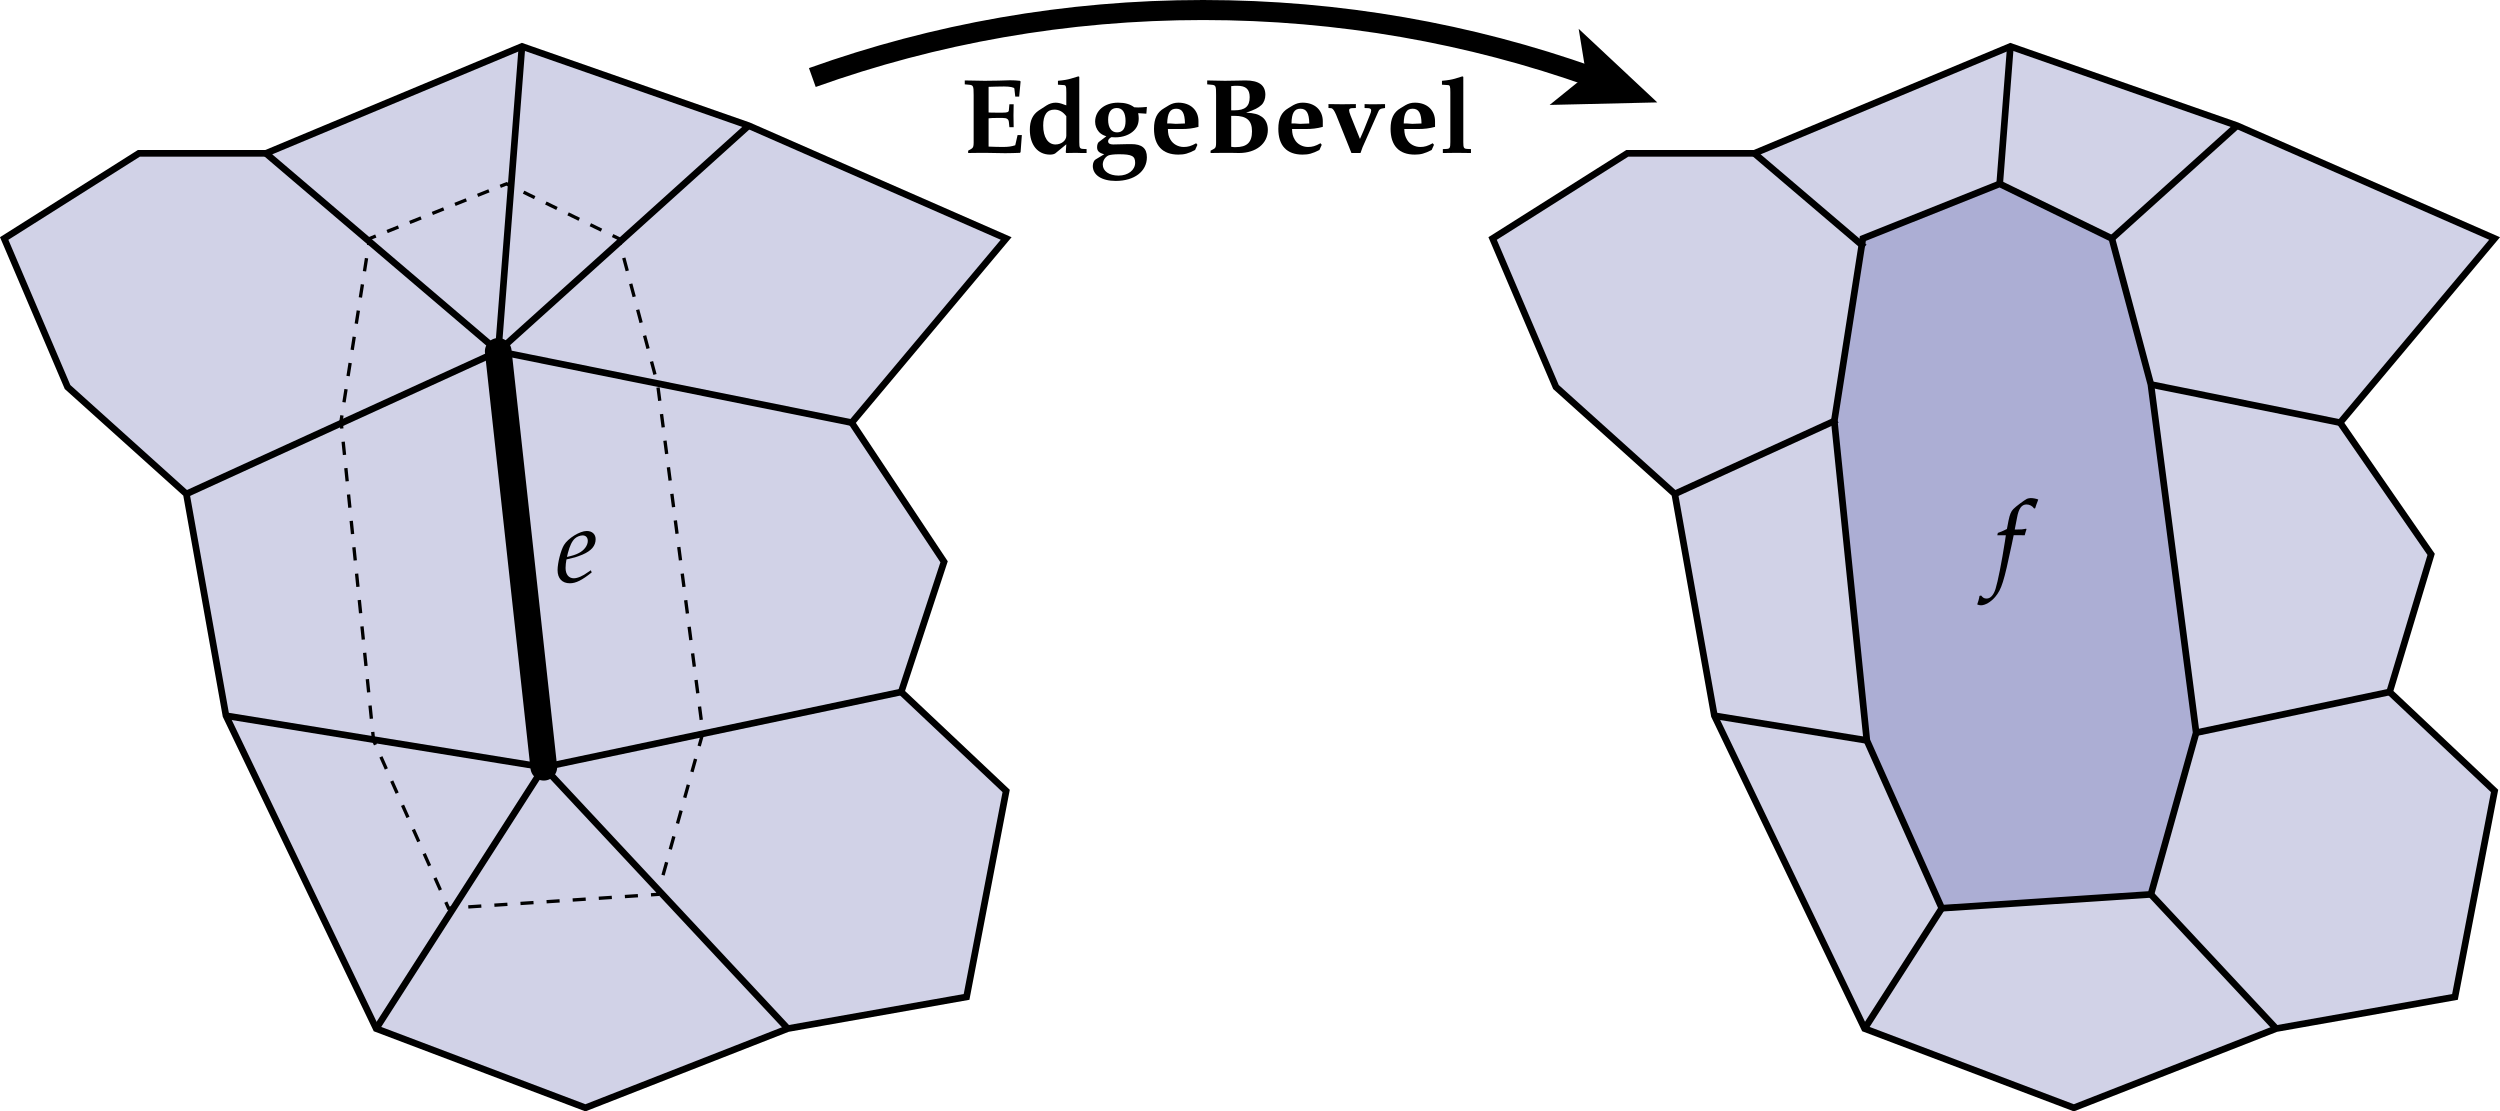 <?xml version="1.0" encoding="utf-8"?>
<!-- Generator: Adobe Illustrator 16.0.4, SVG Export Plug-In . SVG Version: 6.00 Build 0)  -->
<!DOCTYPE svg PUBLIC "-//W3C//DTD SVG 1.1//EN" "http://www.w3.org/Graphics/SVG/1.1/DTD/svg11.dtd">
<svg version="1.1" id="Layer_1" xmlns="http://www.w3.org/2000/svg" xmlns:xlink="http://www.w3.org/1999/xlink" x="0px" y="0px"
	 width="374.262px" height="166.379px" viewBox="0 0 374.262 166.379" enable-background="new 0 0 374.262 166.379"
	 xml:space="preserve">
<g>
	<g>
		<g>
			<path fill="none" stroke="#000000" stroke-width="3" stroke-miterlimit="10" d="M238.239,11.479
				C220.064,5.018,200.496,1.5,180.104,1.5c-20.525,0-40.219,3.564-58.494,10.107"/>
			<g>
				<polygon points="248.105,15.332 236.335,4.315 237.47,11.275 231.989,15.709 				"/>
			</g>
		</g>
	</g>
	<g>
		<polygon opacity="0.2" fill="#1B1F8A" points="39.812,22.958 20.785,22.958 0.627,35.704 10.113,57.938 27.9,73.945 
			33.829,107.147 56.317,153.985 87.64,165.843 117.93,153.985 144.699,149.243 150.627,118.412 134.916,103.59 141.334,84.103 
			127.505,63.273 150.627,35.704 112.075,18.808 78.143,6.95 		"/>
		
			<line fill="none" stroke="#000000" stroke-width="4" stroke-linecap="round" stroke-miterlimit="10" x1="74.589" y1="52.602" x2="81.408" y2="114.855"/>
		<line fill="none" stroke="#000000" stroke-miterlimit="10" x1="74.589" y1="52.602" x2="112.075" y2="18.808"/>
		<line fill="none" stroke="#000000" stroke-miterlimit="10" x1="74.589" y1="52.602" x2="39.812" y2="22.958"/>
		<line fill="none" stroke="#000000" stroke-miterlimit="10" x1="74.589" y1="52.602" x2="27.9" y2="73.945"/>
		<line fill="none" stroke="#000000" stroke-miterlimit="10" x1="81.408" y1="114.855" x2="33.829" y2="107.147"/>
		<line fill="none" stroke="#000000" stroke-miterlimit="10" x1="81.408" y1="114.855" x2="56.317" y2="153.985"/>
		<line fill="none" stroke="#000000" stroke-miterlimit="10" x1="81.408" y1="114.855" x2="117.93" y2="153.985"/>
		<line fill="none" stroke="#000000" stroke-miterlimit="10" x1="81.408" y1="114.855" x2="134.916" y2="103.59"/>
		<line fill="none" stroke="#000000" stroke-miterlimit="10" x1="74.589" y1="52.602" x2="127.505" y2="63.273"/>
		<line fill="none" stroke="#000000" stroke-miterlimit="10" x1="74.589" y1="52.602" x2="78.143" y2="6.95"/>
		<polygon fill="none" stroke="#000000" stroke-miterlimit="10" points="39.812,22.958 20.785,22.958 0.627,35.704 10.113,57.938 
			27.9,73.945 33.829,107.147 56.317,153.985 87.64,165.843 117.93,153.985 144.699,149.243 150.627,118.412 134.916,103.59 
			141.334,84.103 127.505,63.273 150.627,35.704 112.075,18.808 78.143,6.95 		"/>
	</g>
	<g>
		<polygon opacity="0.2" fill="#1B1F8A" points="262.635,22.958 243.608,22.958 223.45,35.704 232.935,57.938 250.722,73.945 
			256.652,107.147 279.14,153.985 310.462,165.843 340.753,153.985 367.521,149.243 373.451,118.412 357.739,103.59 363.953,82.99 
			350.328,63.273 373.451,35.704 334.898,18.808 300.965,6.95 		"/>
		<line fill="none" stroke="#000000" stroke-miterlimit="10" x1="316.154" y1="35.705" x2="334.898" y2="18.808"/>
		<line fill="none" stroke="#000000" stroke-miterlimit="10" x1="279.107" y1="36.999" x2="262.635" y2="22.958"/>
		<line fill="none" stroke="#000000" stroke-miterlimit="10" x1="275.032" y1="62.832" x2="250.722" y2="73.945"/>
		<line fill="none" stroke="#000000" stroke-miterlimit="10" x1="279.473" y1="110.845" x2="256.652" y2="107.147"/>
		<line fill="none" stroke="#000000" stroke-miterlimit="10" x1="290.695" y1="135.965" x2="279.14" y2="153.985"/>
		<line fill="none" stroke="#000000" stroke-miterlimit="10" x1="322" y1="133.893" x2="340.753" y2="153.985"/>
		<line fill="none" stroke="#000000" stroke-miterlimit="10" x1="328.775" y1="109.688" x2="357.739" y2="103.59"/>
		<line fill="none" stroke="#000000" stroke-miterlimit="10" x1="322" y1="57.561" x2="350.328" y2="63.273"/>
		<line fill="none" stroke="#000000" stroke-miterlimit="10" x1="299.364" y1="27.521" x2="300.965" y2="6.95"/>
		<polygon fill="none" stroke="#000000" stroke-miterlimit="10" points="262.635,22.958 243.608,22.958 223.45,35.704 
			232.935,57.938 250.722,73.945 256.652,107.147 279.14,153.985 310.462,165.843 340.753,153.985 367.521,149.243 373.451,118.412 
			357.739,103.59 363.953,82.99 350.328,63.273 373.451,35.704 334.898,18.808 300.965,6.95 		"/>
		<polygon opacity="0.2" fill="#1B1F8A" points="322,57.561 328.775,109.688 322,133.893 290.695,135.965 279.473,110.845 
			274.603,63.028 278.878,35.705 299.364,27.521 316.155,35.705 		"/>
		<polygon fill="none" stroke="#000000" stroke-miterlimit="10" points="322,57.561 328.775,109.688 322,133.893 290.695,135.965 
			279.473,110.845 274.603,63.028 278.878,35.705 299.364,27.521 316.155,35.705 		"/>
	</g>
	<g>
		<path d="M147.996,13.001c0.906-0.026,1.438-0.054,2.317-0.054c0.853,0,1.544,0.134,1.544,0.319l0.133,1.198h0.586l0.213-2.263
			l-0.105-0.106c-0.586-0.054-0.879-0.08-1.492-0.08c-0.372,0-0.852,0.026-1.73,0.053c-1.145,0.027-1.598,0.027-2.05,0.027
			c-0.56,0-1.251-0.027-2.982-0.054v0.586l0.586,0.054c0.692,0.053,0.745,0.159,0.745,1.544v7.136c0,0.533-0.08,0.772-0.319,0.906
			l-0.506,0.292v0.347c1.571-0.026,1.571-0.026,1.944-0.026h0.532c1.624,0.026,2.263,0.053,3.062,0.053
			c0.826,0,1.332-0.026,2.237-0.053l0.079-0.134l0.188-2.529h-0.64l-0.347,1.518c0,0-0.025,0.026-0.053,0.026
			c-0.506,0.16-0.959,0.24-1.837,0.24c-0.666,0-1.278-0.026-2.104-0.054v-4.233c0.453-0.054,0.72-0.054,1.066-0.054h1.064
			c0.586,0,0.852,0.16,0.905,0.586l0.08,0.799h0.64l-0.027-1.73c0-0.16,0-0.187,0.027-1.704h-0.64l-0.08,0.905
			c-0.026,0.267-0.239,0.346-0.905,0.346h-1.064c-0.506,0-0.746,0-1.066-0.026V13.001"/>
		<path d="M159.632,20.323c0,0.719-0.746,1.305-1.624,1.305c-1.118,0-1.837-1.092-1.837-2.822c0-1.598,0.559-2.396,1.678-2.396
			c0.691,0,1.251,0.293,1.783,0.985V20.323 M161.576,11.51l-0.133-0.08l-1.145,0.347c-0.453,0.133-1.012,0.239-1.918,0.319v0.586
			l0.826,0.053c0.373,0,0.426,0.16,0.426,1.092v1.943l-0.319-0.106c-0.452-0.186-0.879-0.293-1.278-0.293
			c-0.506,0-0.959,0.16-1.385,0.427l-1.145,0.745c-0.905,0.612-1.332,1.518-1.332,2.876c0,2.264,1.172,3.728,3.036,3.728
			c0.347,0,0.612-0.079,0.772-0.187l1.65-1.357l-0.08,1.198l0.08,0.106c0.959-0.026,1.252-0.026,1.438-0.026
			c0.107,0,0.4,0,0.853,0.026c0.106,0,0.399,0,0.745,0V22.32l-0.532-0.026c-0.479-0.026-0.56-0.16-0.56-1.012V11.51z"/>
		<path d="M167.514,23.093c1.944,0,2.423,0.266,2.423,1.278c0,1.092-1.064,1.917-2.477,1.917c-1.41,0-2.369-0.666-2.369-1.651
			c0-0.586,0.346-1.118,0.825-1.357C166.156,23.173,166.742,23.093,167.514,23.093 M167.195,16.17c0.852,0,1.305,0.691,1.305,1.943
			c0,1.118-0.426,1.704-1.278,1.704c-0.825,0-1.331-0.692-1.331-1.891C165.89,16.782,166.343,16.17,167.195,16.17z M171.615,17.021
			l0.08-1.012c-0.666,0.053-0.959,0.08-1.305,0.08c-0.133,0-0.32,0-0.586-0.027c-0.639-0.479-1.385-0.692-2.424-0.692
			c-2.023,0-3.434,1.198-3.434,2.85c0,0.586,0.213,1.118,0.585,1.544c0.293,0.293,0.532,0.453,1.092,0.64l-1.118,0.852
			c-0.16,0.106-0.266,0.453-0.266,0.772c0,0.56,0.266,0.853,1.064,1.065l-1.278,0.772c-0.239,0.133-0.426,0.532-0.426,0.984
			c0,1.358,1.331,2.237,3.435,2.237c2.797,0,4.66-1.438,4.66-3.542c0-1.357-0.746-1.97-2.344-1.97h-0.398
			c-1.572,0.026-2.131,0.053-2.316,0.053c-0.48,0-0.746-0.159-0.746-0.479c0-0.239,0.16-0.426,0.479-0.612
			c0.268,0,0.427,0.026,0.613,0.026c1.118,0,2.13-0.372,2.77-1.012c0.506-0.506,0.719-1.064,0.719-1.837
			c0-0.267-0.027-0.453-0.08-0.772L171.615,17.021z"/>
		<path d="M176.062,18.539h-0.054c-0.106,0-0.532-0.026-0.772-0.053h-0.506c0.054-1.571,0.426-2.21,1.358-2.21
			c0.905,0,1.278,0.639,1.305,2.21L176.062,18.539 M179.417,18.167c0-1.678-1.198-2.797-3.009-2.797
			c-0.532,0-0.959,0.134-1.385,0.373l-0.745,0.453c-1.065,0.612-1.519,1.57-1.519,3.089c0,2.503,1.279,3.86,3.648,3.86
			c0.905,0,1.491-0.159,2.503-0.692l0.347-0.771l-0.187-0.24c-0.745,0.427-1.226,0.56-1.864,0.56c-0.825,0-1.598-0.426-1.997-1.118
			c-0.267-0.453-0.347-0.826-0.372-1.571h2.076c0.905,0,1.625-0.08,2.503-0.319V18.167z"/>
		<path d="M184.316,12.895c0.373-0.054,0.613-0.054,0.906-0.054c1.305,0,1.863,0.532,1.863,1.704c0,1.385-0.692,1.971-2.29,1.971
			h-0.479V12.895 M184.316,17.341h0.479c1.837,0,2.636,0.692,2.636,2.316c0,1.651-0.745,2.37-2.449,2.37
			c-0.24,0-0.399,0-0.666-0.053V17.341z M185.115,12.068c-0.373,0-1.465,0.027-1.73,0.027c-0.213,0-0.692,0-1.411-0.027
			l-1.252-0.026v0.586l0.586,0.054c0.72,0.053,0.745,0.159,0.745,1.544v7.136c0,0.533-0.053,0.772-0.293,0.906l-0.531,0.292v0.347
			c1.145-0.026,1.57-0.026,2.023-0.026c0.239,0,0.559,0,0.932,0c0.852,0.026,1.277,0.026,1.305,0.026
			c2.557,0,4.313-1.411,4.313-3.462c0-0.852-0.319-1.544-0.878-1.943c-0.56-0.399-1.092-0.56-2.371-0.64
			c1.332-0.452,1.785-0.691,2.291-1.145c0.373-0.347,0.586-0.932,0.586-1.518c0-1.465-0.986-2.157-2.982-2.157L185.115,12.068z"/>
		<path d="M194.674,18.539h-0.08c-0.079,0-0.506-0.026-0.745-0.053h-0.506c0.026-1.571,0.426-2.21,1.331-2.21
			s1.305,0.639,1.331,2.21L194.674,18.539 M198.029,18.167c0-1.678-1.197-2.797-3.008-2.797c-0.56,0-0.959,0.134-1.412,0.373
			l-0.745,0.453c-1.038,0.612-1.491,1.57-1.491,3.089c0,2.503,1.252,3.86,3.621,3.86c0.905,0,1.491-0.159,2.529-0.692l0.347-0.771
			l-0.187-0.24c-0.746,0.427-1.225,0.56-1.863,0.56c-0.826,0-1.625-0.426-1.998-1.118c-0.266-0.453-0.373-0.826-0.398-1.571h2.076
			c0.906,0,1.625-0.08,2.529-0.319V18.167z"/>
		<path d="M202.316,22.906h1.358c0.239-0.719,0.399-1.118,0.612-1.545l2.023-4.579c0.133-0.347,0.293-0.479,0.56-0.533l0.479-0.079
			v-0.586l-1.518,0.026c-0.799,0-0.959,0-1.545-0.026v0.586l0.613,0.026c0.213,0.026,0.372,0.133,0.372,0.293
			c0,0.187-0.054,0.399-0.159,0.639l-0.959,2.396c-0.16,0.347-0.293,0.692-0.56,1.278l-1.411-3.515
			c-0.16-0.399-0.213-0.64-0.213-0.799c0-0.16,0.133-0.267,0.373-0.293l0.639-0.026v-0.586l-2.051,0.026
			c-0.213,0-0.452,0-2.05-0.026v0.586l0.399,0.026c0.266,0.053,0.453,0.319,0.746,0.985L202.316,22.906"/>
		<path d="M211.476,18.539h-0.08c-0.08,0-0.506-0.026-0.745-0.053h-0.506c0.026-1.571,0.426-2.21,1.331-2.21
			c0.906,0,1.305,0.639,1.332,2.21L211.476,18.539 M214.832,18.167c0-1.678-1.198-2.797-3.01-2.797c-0.559,0-0.984,0.134-1.41,0.373
			l-0.746,0.453c-1.039,0.612-1.491,1.57-1.491,3.089c0,2.503,1.251,3.86,3.622,3.86c0.904,0,1.49-0.159,2.529-0.692l0.346-0.771
			l-0.186-0.24c-0.773,0.427-1.226,0.56-1.865,0.56c-0.824,0-1.623-0.426-1.996-1.118c-0.267-0.453-0.373-0.826-0.4-1.571h2.078
			c0.904,0,1.623-0.08,2.529-0.319V18.167z"/>
		<path d="M218.931,11.43l-1.117,0.347c-0.48,0.133-1.012,0.239-1.944,0.319v0.586l0.853,0.053c0.346,0,0.398,0.16,0.398,1.092
			v7.456c0,0.852-0.079,0.985-0.559,1.012l-0.56,0.026v0.586l2.051-0.026c0.319,0,1.092,0,2.157,0.026V22.32l-0.56-0.026
			c-0.506-0.026-0.587-0.16-0.587-1.012V11.51L218.931,11.43"/>
	</g>
	<g>
		<defs>
			<rect id="SVGID_1_" x="83.23" y="79.343" width="6" height="8"/>
		</defs>
		<clipPath id="SVGID_2_">
			<use xlink:href="#SVGID_1_"  overflow="visible"/>
		</clipPath>
		<path clip-path="url(#SVGID_2_)" d="M85.015,82.789c0.293-1.092,0.611-1.784,1.064-2.184c0.293-0.266,0.771-0.452,1.145-0.452
			c0.48,0,0.772,0.319,0.772,0.825c0,0.692-0.56,1.438-1.384,1.837c-0.453,0.24-1.013,0.399-1.731,0.56L85.015,82.789
			 M88.449,85.372l-0.398,0.267c-0.826,0.612-1.598,0.932-2.157,0.932c-0.745,0-1.225-0.586-1.225-1.544
			c0-0.399,0.054-0.826,0.133-1.278l1.306-0.319c0.266-0.08,0.691-0.24,1.091-0.399c1.358-0.586,1.971-1.332,1.971-2.317
			c0-0.745-0.532-1.225-1.331-1.225c-1.039,0-2.797,1.092-3.408,2.104c-0.48,0.799-0.959,2.689-0.959,3.755
			c0,1.251,0.692,1.97,1.838,1.97c0.904,0,1.811-0.452,3.274-1.624L88.449,85.372z"/>
	</g>
	<g>
		<defs>
			<rect id="SVGID_3_" x="295.464" y="74.019" width="10" height="17"/>
		</defs>
		<clipPath id="SVGID_4_">
			<use xlink:href="#SVGID_3_"  overflow="visible"/>
		</clipPath>
		<path clip-path="url(#SVGID_4_)" d="M303.107,80.128c0.08-0.293,0.186-0.666,0.266-0.879l-0.053-0.106l-0.107,0.026
			c-0.398,0.08-0.559,0.106-1.33,0.106h-0.268l0.347-1.783c0.239-1.358,0.692-1.971,1.411-1.971c0.479,0,0.906,0.239,1.145,0.612
			l0.16-0.054c0.08-0.266,0.24-0.745,0.373-1.064l0.08-0.24c-0.267-0.106-0.746-0.213-1.119-0.213c-0.159,0-0.426,0.054-0.559,0.106
			c-0.373,0.187-1.678,1.146-2.051,1.545c-0.346,0.346-0.532,0.825-0.719,1.73l-0.239,1.252c-0.64,0.319-0.958,0.452-1.358,0.585
			l-0.08,0.347h1.279l-0.134,0.905c-0.479,3.089-1.065,6.044-1.411,7.136c-0.293,0.933-0.772,1.438-1.332,1.438
			c-0.372,0-0.532-0.106-0.824-0.453l-0.24,0.054c-0.053,0.373-0.267,1.118-0.346,1.278c0.133,0.079,0.372,0.133,0.559,0.133
			c0.639,0,1.491-0.506,2.131-1.252c0.958-1.145,1.305-2.263,2.476-7.828c0.054-0.213,0.159-0.799,0.293-1.411H303.107"/>
	</g>
</g>
<g>
	<g>
		<polyline fill="none" stroke="#000000" stroke-width="0.5" stroke-miterlimit="10" points="98.723,132.93 98.453,133.893 
			97.456,133.959 		"/>
		
			<line fill="none" stroke="#000000" stroke-width="0.5" stroke-miterlimit="10" stroke-dasharray="1.958,1.958" x1="95.501" y1="134.088" x2="69.123" y2="135.834"/>
		<polyline fill="none" stroke="#000000" stroke-width="0.5" stroke-miterlimit="10" points="68.146,135.898 67.148,135.965 
			66.741,135.052 		"/>
		<polyline fill="none" stroke="#000000" stroke-width="0.5" stroke-miterlimit="10" stroke-dasharray="1.985,1.985" points="
			65.931,133.239 55.927,110.845 51.057,63.028 55.024,37.674 		"/>
		<polyline fill="none" stroke="#000000" stroke-width="0.5" stroke-miterlimit="10" points="55.177,36.693 55.332,35.705 
			56.261,35.334 		"/>
		
			<line fill="none" stroke="#000000" stroke-width="0.5" stroke-miterlimit="10" stroke-dasharray="1.824,1.824" x1="57.954" y1="34.657" x2="74.042" y2="28.23"/>
		<polyline fill="none" stroke="#000000" stroke-width="0.5" stroke-miterlimit="10" points="74.889,27.893 75.817,27.521 
			76.716,27.96 		"/>
		
			<line fill="none" stroke="#000000" stroke-width="0.5" stroke-miterlimit="10" stroke-dasharray="1.853,1.853" x1="78.382" y1="28.771" x2="90.876" y2="34.861"/>
		<polyline fill="none" stroke="#000000" stroke-width="0.5" stroke-miterlimit="10" points="91.709,35.267 92.608,35.705 
			92.867,36.671 		"/>
		<polyline fill="none" stroke="#000000" stroke-width="0.5" stroke-miterlimit="10" stroke-dasharray="2.007,2.007" points="
			93.385,38.609 98.453,57.561 105.229,109.688 98.993,131.964 		"/>
	</g>
</g>
</svg>
